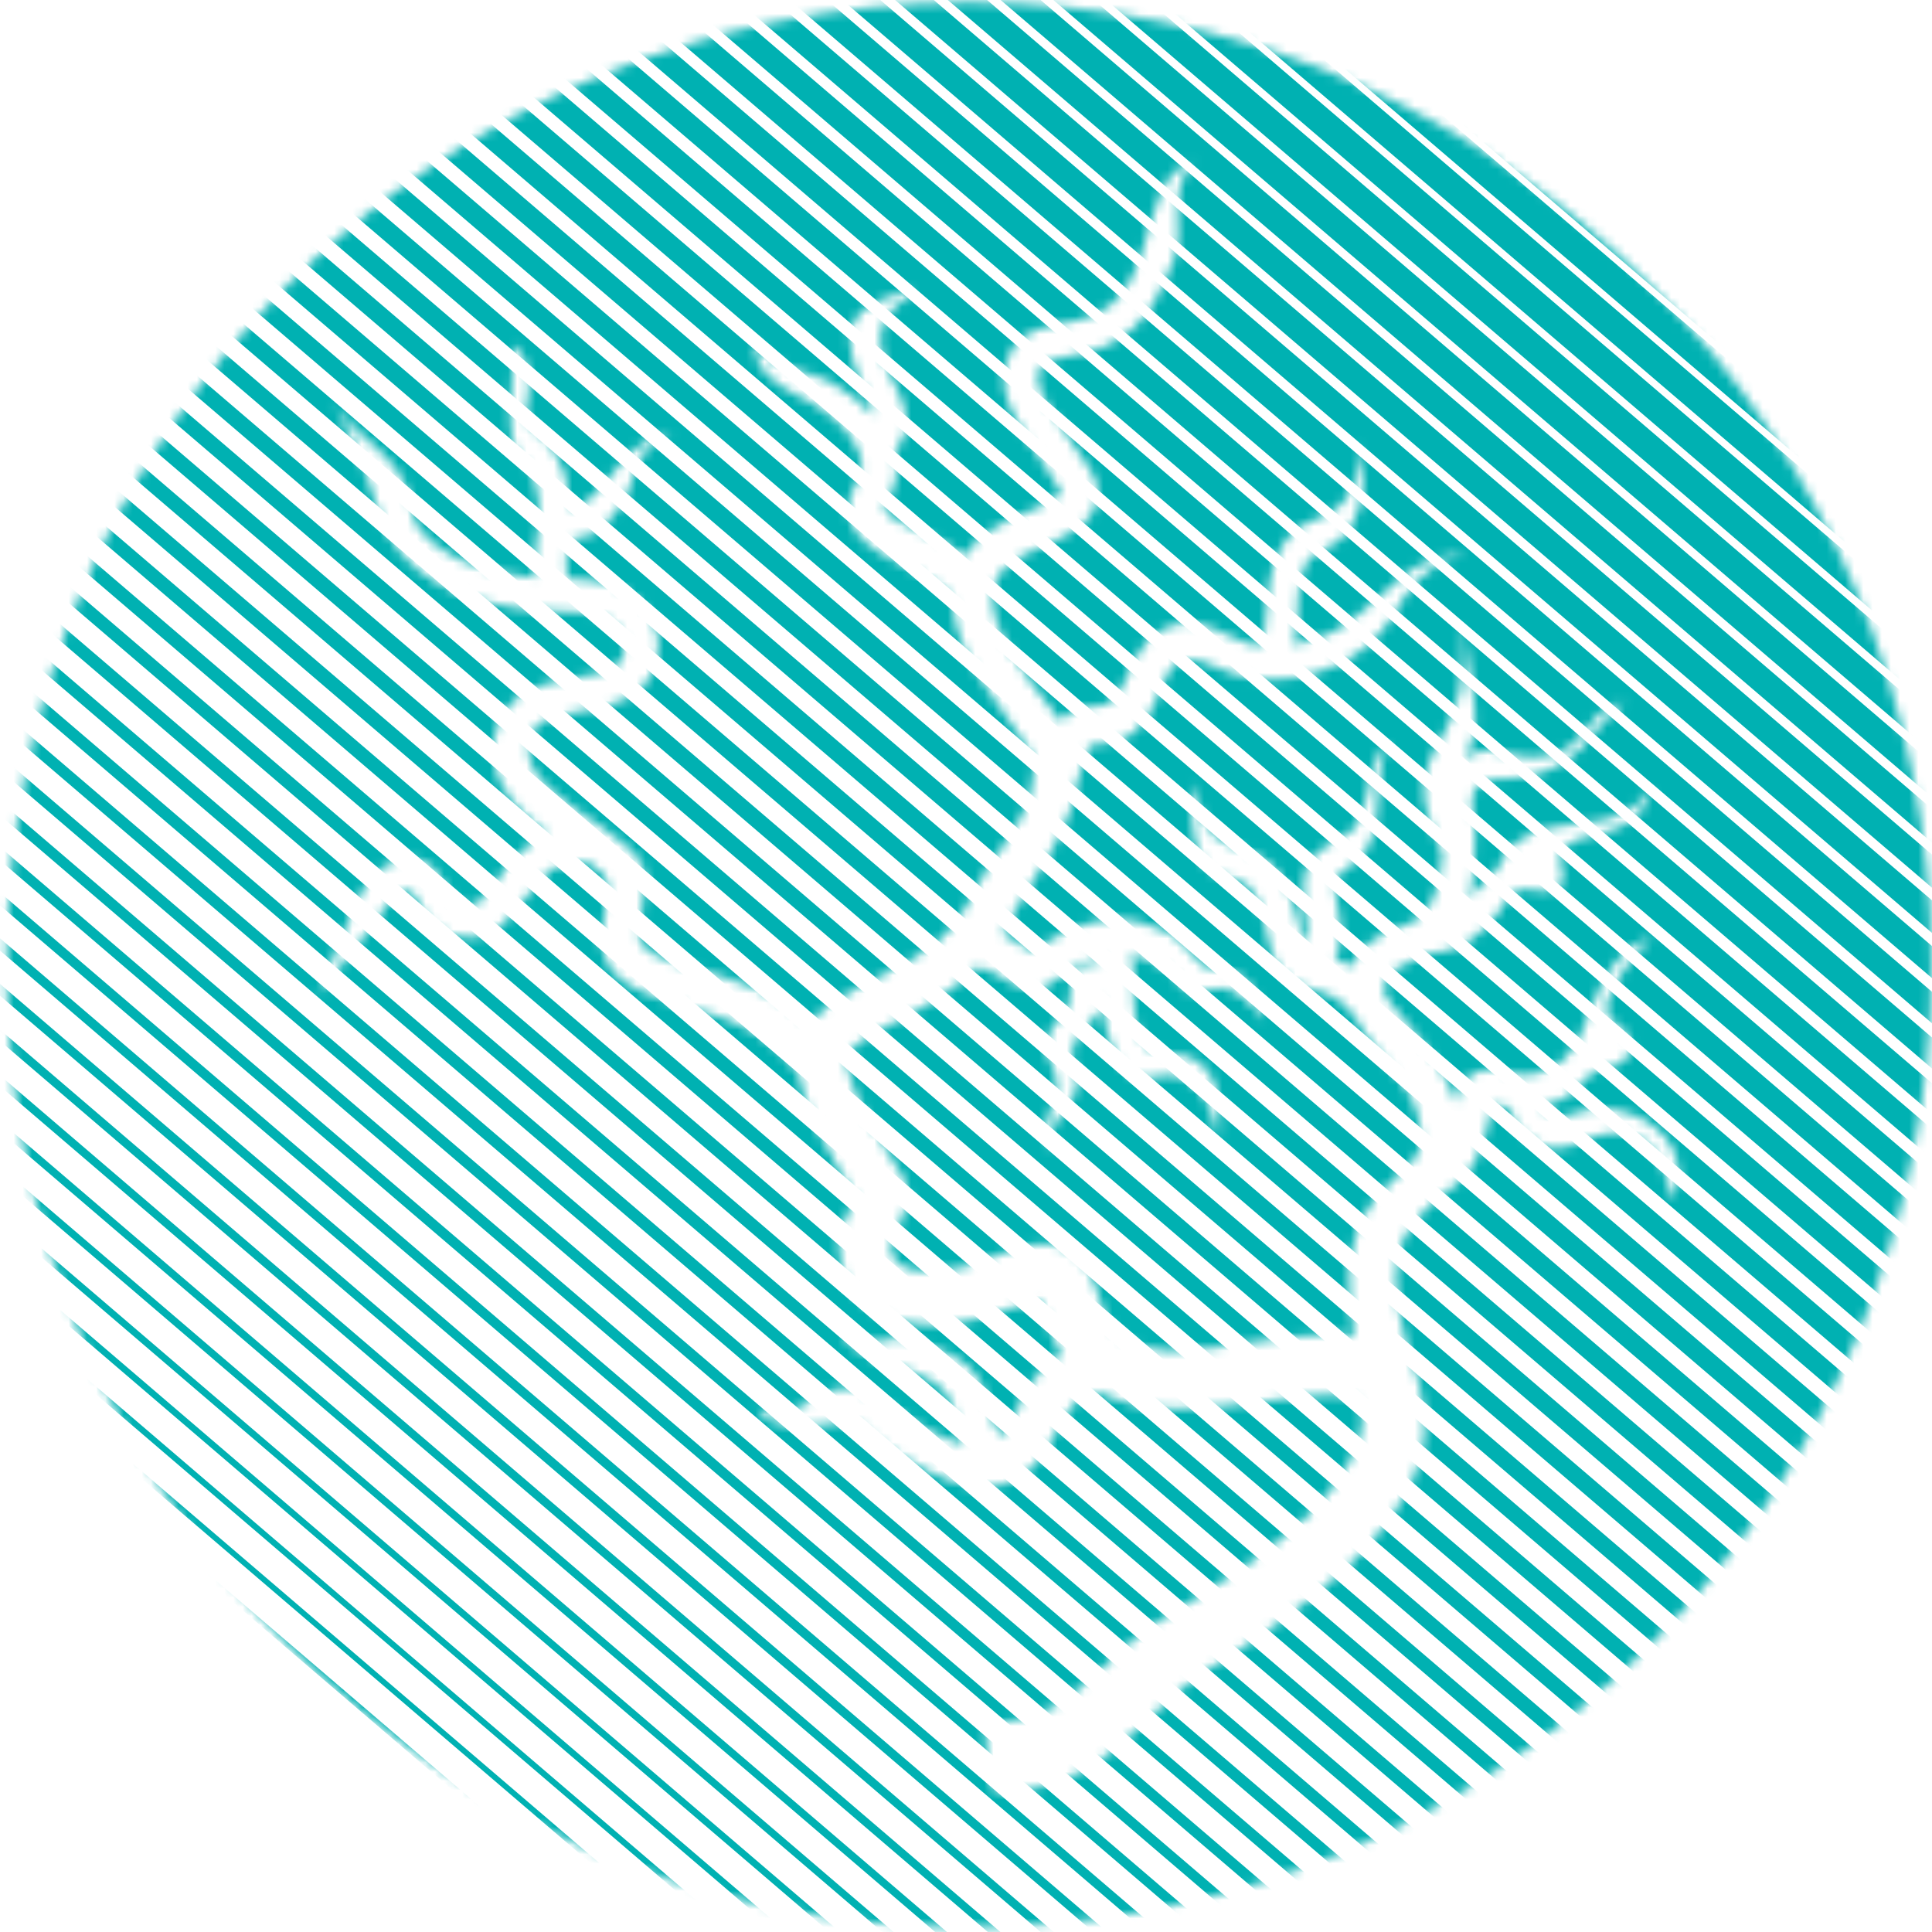 ﻿<svg width="211" height="211" viewBox="0 0 211 211" fill="none" xmlns="http://www.w3.org/2000/svg">
<mask id="mask0_398_2393" style="mask-type:luminance" maskUnits="userSpaceOnUse" x="0" y="0" width="211" height="211">
<path d="M105.829 0.279C47.779 0.279 0.719 47.339 0.719 105.389C0.719 163.439 47.779 210.499 105.829 210.499C163.879 210.499 210.939 163.439 210.939 105.389C210.939 47.339 163.879 0.279 105.829 0.279ZM181.449 127.089C180.869 125.839 179.949 124.699 178.699 124.129C177.589 123.629 176.319 123.609 175.119 123.849C173.379 124.199 171.869 125.379 170.089 125.379C169.859 125.379 169.589 125.369 169.259 125.349C169.099 125.339 168.929 125.309 168.779 125.249C165.819 124.139 165.099 122.389 164.979 120.959C164.559 120.909 164.169 120.849 163.819 120.789C163.529 120.739 163.259 120.699 163.019 120.669C162.899 121.029 162.779 121.599 162.679 122.059C162.169 124.429 161.319 128.369 157.309 130.579C156.959 130.939 156.589 131.289 156.209 131.649C153.329 134.369 150.069 137.459 155.029 151.129C155.119 151.379 155.149 151.649 155.109 151.909C159.059 165.379 139.759 177.439 132.409 182.029L132.079 182.229C129.349 184.029 127.309 185.949 125.339 187.809C121.379 191.539 117.639 195.059 109.869 195.829C109.819 195.839 109.759 195.839 109.709 195.839C109.329 195.839 108.969 195.709 108.679 195.469C108.349 195.189 108.139 194.799 108.099 194.369L107.679 189.869C107.639 189.439 107.769 189.009 108.049 188.679C108.329 188.349 108.729 188.139 109.159 188.099C114.549 187.649 117.179 185.179 120.499 182.049C122.349 180.309 124.439 178.349 127.219 176.599C127.859 176.189 128.619 175.729 129.469 175.219C133.079 173.029 138.029 170.029 142.459 165.859C147.579 160.969 149.069 156.609 148.759 154.159C148.649 153.329 148.359 152.919 148.219 152.839C147.629 152.499 146.619 152.329 145.239 152.329C143.319 152.329 140.889 152.649 138.319 152.999C135.189 153.419 131.959 153.849 128.809 153.849C125.309 153.849 122.519 153.289 120.309 152.149C119.269 152.219 118.269 152.409 117.429 153.239C117.399 153.269 117.369 153.299 117.339 153.319C116.739 153.829 116.159 154.909 115.549 156.049C114.119 158.729 112.149 162.409 107.519 162.409C105.159 162.409 102.399 161.429 99.109 159.419C97.929 158.709 96.499 157.969 95.489 157.029C94.609 156.209 94.249 155.299 92.829 155.229C91.949 155.189 91.089 155.429 90.229 155.589C88.629 155.879 86.989 155.869 85.389 155.559C84.259 155.339 82.989 154.789 82.779 153.659C83.709 154.499 85.139 154.509 86.329 154.109C87.509 153.699 88.539 152.949 89.639 152.359C92.479 150.839 94.439 151.859 96.859 153.449C99.019 154.869 102.399 157.089 105.299 157.769C104.719 156.649 104.529 155.549 104.359 154.579C103.639 150.519 99.629 149.809 96.189 148.639C94.469 148.059 92.699 147.159 91.859 145.539C93.089 146.309 94.589 146.639 96.019 146.459C96.649 146.379 97.279 146.209 97.909 146.159C99.269 146.069 101.199 146.899 102.489 147.369C103.609 147.789 104.709 148.329 105.609 149.129C106.979 150.339 107.609 151.979 108.019 153.709C108.319 154.959 108.549 155.939 109.539 156.819C110.109 156.159 110.509 155.249 110.979 154.179C111.899 152.099 112.999 149.589 115.929 148.019C115.039 146.499 114.609 144.979 114.269 143.769C114.089 143.129 113.819 142.179 113.619 141.919C112.739 142.069 111.679 142.449 110.469 142.869C108.159 143.679 105.279 144.689 101.999 144.689C101.469 144.689 100.939 144.659 100.449 144.609C94.949 144.169 91.819 141.079 91.629 135.929C91.629 135.879 91.629 135.829 91.629 135.779C91.639 135.649 91.649 135.529 91.669 135.419C91.879 133.879 92.379 132.919 92.829 132.069C93.069 131.609 93.279 131.199 93.449 130.709C91.029 126.849 87.999 121.569 87.319 117.519C84.419 112.659 79.269 111.159 74.709 109.839C70.009 108.479 65.149 107.069 65.769 101.619C65.909 100.389 66.059 99.409 66.189 98.589C66.589 95.979 66.609 95.859 64.179 94.139C64.009 94.129 63.839 94.129 63.679 94.129C60.439 94.129 59.419 95.459 57.549 97.889C57.099 98.479 56.619 99.089 56.089 99.719C54.519 101.599 52.859 102.299 51.869 102.319C51.669 102.329 51.479 102.339 51.299 102.339C47.529 102.339 46.399 99.959 45.729 98.539C45.169 97.359 44.549 96.779 43.359 97.699C42.259 98.549 41.389 100.179 40.539 101.269C38.569 103.789 36.599 106.309 34.629 108.819C35.799 106.009 36.969 103.209 38.139 100.399C39.289 97.659 40.399 94.739 43.639 93.969C44.069 93.849 44.489 93.789 44.879 93.789C47.079 93.789 47.999 95.579 48.609 96.769C49.329 98.169 49.739 98.839 51.059 98.869C51.129 98.869 51.199 98.879 51.259 98.889C51.319 98.899 51.379 98.899 51.439 98.899C52.259 98.899 53.119 97.709 54.129 96.329C55.439 94.529 57.099 92.249 59.839 91.089C57.829 89.569 55.929 87.849 54.829 85.749C53.979 84.109 53.379 81.299 54.519 78.759C55.169 77.299 56.669 75.389 60.069 74.529C61.049 74.289 62.019 74.139 62.959 73.989C66.699 73.399 68.029 72.969 68.239 70.589C68.299 69.809 68.029 69.139 67.359 68.409C66.049 66.999 64.319 66.869 61.109 66.749C58.129 66.639 54.409 66.499 49.939 64.729C46.859 63.509 43.999 61.389 42.429 58.419C41.299 56.279 40.759 53.639 39.849 51.369C38.859 48.909 37.749 46.499 36.529 44.139C37.649 45.959 39.359 47.319 40.929 48.759C42.499 50.199 44.029 51.849 44.589 53.899C44.809 54.699 44.879 55.549 45.109 56.349C45.799 58.709 48.689 60.469 50.819 61.379C53.239 62.399 55.879 62.889 58.489 63.109C58.329 62.019 58.419 60.869 58.529 59.779C58.499 59.539 58.519 59.279 58.599 59.039C59.279 57.019 58.929 52.819 57.719 51.059C56.999 50.009 56.279 49.449 55.979 48.089C55.679 46.729 55.729 45.299 55.799 43.919C55.909 41.829 56.009 39.729 56.119 37.639C57.569 38.929 58.029 41.069 57.729 42.989C57.549 44.129 57.159 45.399 57.769 46.369C58.079 46.859 58.589 47.179 59.039 47.539C60.259 48.549 60.999 49.979 61.539 51.439C62.069 52.879 61.879 54.039 62.159 55.449C62.339 55.449 62.509 55.419 62.679 55.379C62.849 55.339 63.019 55.319 63.169 55.309C63.729 55.279 65.209 53.669 65.599 53.269C66.509 52.339 67.269 51.269 68.129 50.289C69.519 48.699 71.469 47.259 73.559 47.589C72.119 47.579 70.869 48.639 70.129 49.869C69.389 51.099 69.049 52.529 68.499 53.859C67.769 55.649 66.369 57.109 64.829 58.239C64.759 58.289 64.689 58.329 64.619 58.369C64.099 58.639 63.629 58.649 63.289 58.649C63.249 58.659 63.209 58.669 63.169 58.669C62.629 58.739 62.629 58.739 62.119 59.649C62.059 59.749 61.999 59.859 61.939 59.969C61.799 61.509 61.759 62.549 62.109 63.219C65.149 63.299 70.289 63.799 71.689 68.839C72.069 69.989 71.839 71.709 71.579 72.499C70.459 76.489 66.619 77.129 63.519 77.639C59.609 78.289 57.729 78.749 57.739 82.129C57.809 84.999 61.679 87.609 64.789 89.709L65.709 90.329C70.259 93.459 70.829 94.829 70.329 97.639C70.289 97.849 70.249 98.059 70.219 98.329C70.139 98.819 69.919 100.869 69.789 102.229C70.059 104.079 72.319 104.799 76.229 105.889C80.089 106.969 84.769 108.279 88.419 111.869C89.439 110.479 91.029 109.369 92.999 108.269C94.269 107.569 95.419 106.979 96.469 106.439C101.309 103.939 103.739 102.689 106.489 97.219C107.349 95.489 108.329 94.119 109.269 92.789C111.149 90.139 112.769 87.849 113.029 83.309C112.799 82.329 111.369 80.339 110.119 78.579C107.369 74.739 103.969 69.999 104.059 65.279C102.899 63.779 100.829 62.779 98.829 61.809C95.799 60.339 92.369 58.679 92.709 54.829C92.859 53.829 93.279 53.209 93.579 52.749C93.899 52.279 94.109 51.959 94.129 51.069C94.079 48.519 92.049 46.419 90.149 44.969C88.099 43.399 85.439 42.769 83.699 40.829C82.859 39.899 82.299 38.629 82.529 37.399C83.139 38.709 84.459 39.559 85.819 40.059C87.599 40.709 89.349 40.969 91.019 41.899C92.659 42.819 94.079 43.999 95.379 45.349C95.369 44.419 94.799 43.509 94.449 42.659C93.509 40.559 92.129 37.529 93.239 35.219C94.259 33.099 97.829 31.939 99.969 31.749C98.569 32.739 97.089 33.819 96.479 35.419C96.009 36.629 96.109 37.989 96.489 39.229C97.059 41.069 98.259 42.589 98.729 44.459C98.949 45.339 99.079 46.269 98.919 47.179C98.839 47.639 97.679 49.389 97.719 49.549C98.349 52.069 97.509 53.559 96.919 54.579C96.759 54.869 96.599 55.139 96.549 55.319C96.749 56.389 98.229 57.089 100.579 58.109C102.159 58.799 103.899 59.549 105.439 60.679C107.139 57.979 109.989 56.819 112.369 55.839C114.249 55.069 115.489 54.509 115.889 53.729C115.719 53.449 115.399 52.959 115.009 52.349C113.499 49.999 110.979 46.069 110.209 44.199C109.239 42.109 109.659 39.689 110.419 38.369C111.649 36.109 114.019 35.689 116.119 35.319C118.739 34.859 121.089 34.099 122.689 31.829C124.809 28.839 125.239 24.949 126.609 21.569C126.949 20.719 127.329 19.869 127.919 19.169C128.509 18.469 129.329 17.919 130.249 17.849C128.879 19.189 128.609 21.279 128.609 23.189C128.609 24.849 128.859 26.789 128.209 28.369C127.659 29.709 127.039 31.159 126.349 32.459C125.069 34.869 123.109 36.909 120.519 37.889C119.269 38.389 117.999 38.639 116.889 38.859C113.909 39.449 113.299 39.749 113.369 41.719C113.629 43.279 115.529 46.069 117.369 48.779L117.999 49.709L118.359 50.239C119.249 51.539 120.269 53.009 119.839 54.599C119.219 57.339 116.639 58.449 114.149 59.519C113.249 59.899 112.329 60.299 111.469 60.779C109.749 61.729 108.769 62.889 108.479 64.319C107.669 68.289 112.009 73.829 114.609 77.149C115.069 77.729 115.489 78.269 115.839 78.739C116.659 77.809 117.889 77.139 119.919 77.099C121.479 77.069 122.079 76.079 123.189 73.649C124.269 71.279 125.759 68.039 130.039 68.039C130.089 68.039 130.139 68.039 130.179 68.049C131.609 68.189 133.049 68.849 134.429 69.489C135.509 69.989 136.729 70.549 137.429 70.549C137.539 70.549 137.599 70.529 137.639 70.519C138.089 69.929 138.209 68.159 138.309 66.729C138.549 63.089 139.159 58.759 142.879 57.049C143.849 56.599 144.899 56.299 145.769 55.679C146.879 54.889 147.609 53.649 148.029 52.359C148.449 51.059 148.579 49.689 148.709 48.339C148.899 50.679 149.089 53.089 148.469 55.349C148.109 56.639 147.449 57.869 146.499 58.809C145.599 59.699 144.469 59.869 143.519 60.569C141.709 61.909 141.789 65.099 141.689 67.079C141.629 68.249 141.569 69.429 141.349 70.479C141.369 70.409 144.259 69.639 144.559 69.499C145.679 69.009 146.739 68.379 147.709 67.639C149.569 66.229 151.229 64.659 152.979 63.119C154.909 61.419 157.509 60.499 160.079 60.619C157.269 61.119 154.719 62.899 153.279 65.359C151.829 67.839 150.519 69.899 148.049 71.479C145.359 73.199 142.209 74.229 138.999 74.229C136.809 74.229 134.689 73.749 132.739 72.819C131.509 72.249 130.499 71.959 129.719 71.959C128.309 71.959 127.749 72.959 126.709 75.409C125.849 77.439 124.879 79.739 122.549 80.749C121.639 81.159 120.859 81.199 120.229 81.229C119.739 81.259 119.449 81.279 119.129 81.409C118.859 81.519 118.689 82.029 118.369 83.169C118.169 83.859 117.929 84.719 117.549 85.659C117.089 89.529 114.689 93.269 112.759 96.289C111.919 97.599 111.119 98.839 110.639 99.829C110.299 100.569 109.919 101.299 109.499 101.989C110.239 102.329 110.809 102.709 111.319 103.039C111.839 103.389 112.259 103.669 112.789 103.869C112.839 103.839 112.889 103.799 112.949 103.769C114.859 102.509 118.059 100.409 121.969 100.409C123.869 100.409 125.619 100.989 127.339 101.729C128.859 102.379 129.879 103.889 130.989 105.099C131.839 106.019 132.679 105.789 133.819 105.909C135.069 106.049 136.139 106.949 136.799 108.019C137.459 109.089 137.779 110.339 138.089 111.559C137.459 110.689 136.829 109.799 136.009 109.109C135.189 108.409 134.159 107.909 133.079 107.929C132.449 107.939 131.839 108.139 131.219 108.249C130.599 108.369 129.929 108.399 129.369 108.119C128.679 107.769 128.839 107.219 128.469 106.709C128.139 106.249 127.529 105.899 127.069 105.589C126.789 105.399 123.599 104.049 123.609 104.129C123.679 104.629 123.729 105.149 123.759 105.679C123.779 105.789 123.779 105.899 123.779 106.019C123.809 106.719 123.809 107.389 123.809 108.029C123.809 110.199 123.809 114.389 126.599 115.009C127.499 115.209 128.449 115.069 129.349 115.269C131.109 115.649 132.389 117.279 132.879 119.019C133.369 120.749 133.219 122.599 133.059 124.389C132.729 122.859 132.389 121.309 131.599 119.969C130.799 118.629 129.449 117.519 127.889 117.429C126.979 117.379 126.079 117.669 125.159 117.739C122.919 117.909 122.099 115.759 121.349 113.979C120.629 112.259 120.449 110.439 120.409 108.589C120.439 110.219 119.889 110.859 118.799 111.889C117.789 112.829 116.849 114.329 117.089 115.759C117.199 116.429 117.559 117.029 117.649 117.699C117.859 119.139 116.849 120.439 115.999 121.619C115.139 122.799 114.339 124.329 114.969 125.649C113.999 124.769 114.089 123.219 114.499 121.969C114.909 120.719 115.549 119.489 115.429 118.189C115.289 116.659 114.099 115.279 114.309 113.759C114.509 112.279 115.859 111.359 116.539 110.119C117.239 108.839 116.499 107.349 117.409 106.189C117.849 105.629 118.519 105.299 119.509 105.209C119.869 105.199 120.089 105.169 120.239 105.119C120.209 104.859 120.169 104.619 120.129 104.369C118.159 104.959 116.429 106.189 115.089 107.139C114.819 107.329 114.559 107.519 114.309 107.679C114.019 107.929 113.609 108.089 113.109 108.089C113.049 108.089 112.979 108.089 112.919 108.079C111.259 107.879 110.209 107.249 109.279 106.689C108.499 106.229 107.809 105.809 106.699 105.599C103.849 108.489 100.459 110.229 97.699 111.649C94.609 113.239 92.679 114.299 92.459 115.729C92.479 115.969 92.549 116.509 92.579 116.669C93.209 119.849 95.839 124.059 97.409 126.579C98.339 128.079 98.799 128.819 98.979 129.349C99.559 130.889 98.799 132.499 98.069 134.069C97.759 134.739 97.229 135.869 97.279 136.209C97.299 136.289 97.319 136.359 97.329 136.439C97.409 137.039 97.609 138.629 100.779 138.809C100.989 138.819 101.199 138.819 101.399 138.819C104.589 138.819 106.659 137.989 108.669 137.179C110.359 136.499 111.949 135.859 113.919 135.859C114.119 135.859 114.329 135.869 114.539 135.879C114.589 135.879 114.639 135.889 114.689 135.899C118.519 136.529 119.359 139.389 120.019 141.689C120.859 144.579 121.589 147.079 127.529 147.519H127.979C130.759 147.519 133.869 147.049 136.869 146.589C139.909 146.129 142.789 145.689 145.419 145.689C146.339 145.689 147.189 145.749 147.959 145.859C145.789 134.689 149.789 131.009 152.769 128.269C154.189 126.959 154.999 126.169 155.119 124.999C155.539 121.009 153.109 117.969 150.749 115.029C149.639 113.639 148.579 112.319 147.889 110.959C147.839 110.909 147.799 110.859 147.759 110.809C146.329 108.909 145.019 108.539 143.629 108.149C141.899 107.659 139.749 107.049 138.729 103.449C138.539 102.739 138.379 102.049 138.229 101.369C137.859 99.739 137.539 97.729 136.159 96.619C135.429 96.029 134.619 95.899 133.739 95.719C132.499 95.469 131.799 94.909 131.229 93.719C130.019 91.179 129.839 88.179 130.739 85.519C130.879 87.509 131.099 89.669 132.489 91.089C134.169 92.819 136.859 92.689 138.629 94.199C140.459 95.769 141.169 98.299 141.719 100.549C141.989 101.649 142.219 102.519 142.519 103.119C142.889 102.209 142.779 101.299 142.599 99.719L142.529 99.089C142.309 97.169 142.089 94.969 143.519 93.439C145.139 91.699 147.509 91.749 148.569 89.339C149.189 87.939 149.329 86.379 149.669 84.879C150.009 83.379 150.599 81.839 151.849 80.939C150.889 82.529 150.659 84.449 150.539 86.299C150.419 88.149 150.369 90.049 149.719 91.789C149.099 93.429 148.069 94.229 146.679 95.159C145.329 96.059 145.859 97.589 146.109 99.049C146.399 100.679 146.729 102.619 145.839 104.779C146.549 105.019 147.139 105.259 147.659 105.509C148.829 102.789 150.919 102.009 152.609 101.389C154.959 100.529 156.989 99.779 157.509 93.239C156.539 90.799 155.169 87.899 155.549 85.199C155.909 82.619 157.659 80.499 158.619 78.139C159.909 74.979 159.839 71.449 159.749 68.039C160.119 70.619 160.489 73.199 160.869 75.779C161.219 78.179 161.389 80.669 159.949 82.759C160.859 82.409 161.599 81.899 162.609 81.979C164.049 82.089 165.409 82.649 166.879 82.689C168.629 82.739 170.449 82.339 171.799 81.219C172.749 80.429 173.409 79.349 174.239 78.429C175.069 77.509 176.209 76.719 177.439 76.829C175.429 78.019 174.239 80.199 172.559 81.829C170.579 83.759 167.869 84.909 165.109 85.009C163.859 85.049 162.449 84.939 161.529 85.779C160.009 87.159 161.129 89.219 161.109 90.899C161.089 93.169 161.069 95.739 160.459 98.079C160.649 97.889 160.829 97.679 161.029 97.469C161.659 96.799 162.289 96.139 162.979 95.519C163.709 94.869 163.759 94.409 164.229 93.579C165.089 92.089 166.729 91.129 168.339 90.659C170.479 90.029 172.759 90.059 174.949 89.599C177.139 89.139 179.389 88.019 180.269 85.969C180.219 87.449 179.279 88.789 178.069 89.649C176.859 90.499 175.399 90.939 173.959 91.249C173.189 91.419 172.389 91.569 171.699 91.949C171.009 92.329 170.419 93.009 170.369 93.799C170.319 94.659 170.909 95.529 170.599 96.339C170.319 97.079 169.419 97.369 168.629 97.339C167.839 97.309 167.069 97.059 166.279 97.119C164.859 97.229 164.309 98.889 163.499 99.849C161.859 101.799 160.169 103.809 155.919 104.149C155.349 104.459 154.789 104.709 154.229 104.949C152.149 105.859 151.229 106.349 151.149 108.319C151.229 108.839 152.449 110.269 153.349 111.319C154.169 112.289 155.109 113.379 155.949 114.569C156.629 115.519 158.129 117.779 159.049 120.459C159.159 120.009 159.269 119.579 159.399 119.199C160.099 117.239 161.519 116.829 162.579 116.829C163.199 116.829 163.809 116.959 164.459 117.089C165.159 117.239 165.889 117.389 166.659 117.389C167.159 117.389 167.629 117.329 168.139 117.179C172.669 115.909 173.119 110.929 174.989 107.339C176.169 105.059 178.039 102.949 180.529 102.339C178.669 103.979 177.129 105.989 176.029 108.219C175.629 109.039 175.279 109.999 175.649 110.829C176.049 111.719 177.119 112.099 177.699 112.889C178.349 113.779 178.179 115.169 177.329 115.869C176.599 116.479 175.589 116.549 174.689 116.859C173.309 117.329 172.809 118.319 171.809 119.229C170.969 120.009 169.579 120.499 168.489 120.769C168.539 121.289 168.829 121.579 169.779 121.989C169.929 121.999 170.059 121.999 170.179 121.999C170.719 121.999 170.919 121.929 171.439 121.739C173.839 120.869 176.079 120.809 178.519 121.799C180.289 122.519 181.859 123.809 182.709 125.519C183.549 127.229 183.579 129.379 182.599 131.009C182.299 129.699 182.029 128.339 181.449 127.089Z" fill="white"/>
</mask>
<g mask="url(#mask0_398_2393)">
<path d="M55.909 -89.376L53.828 -86.945L301.025 124.682L303.106 122.251L55.909 -89.376Z" fill="#00B1B2"/>
<path d="M53.439 -86.494L51.391 -84.102L298.587 127.526L300.636 125.133L53.439 -86.494Z" fill="#00B1B2"/>
<path d="M50.975 -83.614L48.953 -81.252L296.15 130.375L298.172 128.013L50.975 -83.614Z" fill="#00B1B2"/>
<path d="M48.513 -80.725L46.523 -78.4L293.72 133.227L295.71 130.902L48.513 -80.725Z" fill="#00B1B2"/>
<path d="M46.042 -77.851L44.078 -75.557L291.275 136.071L293.239 133.777L46.042 -77.851Z" fill="#00B1B2"/>
<path d="M43.58 -74.963L41.648 -72.707L288.845 138.92L290.777 136.664L43.58 -74.963Z" fill="#00B1B2"/>
<path d="M41.108 -72.089L39.203 -69.863L286.4 141.764L288.305 139.538L41.108 -72.089Z" fill="#00B1B2"/>
<path d="M38.639 -69.199L36.766 -67.012L283.962 144.615L285.835 142.428L38.639 -69.199Z" fill="#00B1B2"/>
<path d="M36.175 -66.325L34.328 -64.168L281.525 147.459L283.372 145.302L36.175 -66.325Z" fill="#00B1B2"/>
<path d="M33.705 -63.436L31.891 -61.316L279.087 150.311L280.902 148.191L33.705 -63.436Z" fill="#00B1B2"/>
<path d="M31.241 -60.562L29.453 -58.473L276.65 153.154L278.438 151.066L31.241 -60.562Z" fill="#00B1B2"/>
<path d="M28.771 -57.674L27.016 -55.623L274.212 156.004L275.968 153.953L28.771 -57.674Z" fill="#00B1B2"/>
<path d="M26.3 -54.8L24.57 -52.779L271.767 158.848L273.497 156.827L26.3 -54.8Z" fill="#00B1B2"/>
<path d="M23.838 -51.91L22.141 -49.928L269.337 161.699L271.035 159.717L23.838 -51.91Z" fill="#00B1B2"/>
<path d="M21.367 -49.036L19.695 -47.084L266.892 164.543L268.563 162.591L21.367 -49.036Z" fill="#00B1B2"/>
<path d="M18.904 -46.149L17.266 -44.234L264.462 167.393L266.101 165.479L18.904 -46.149Z" fill="#00B1B2"/>
<path d="M16.427 -43.267L14.82 -41.391L262.017 170.236L263.623 168.36L16.427 -43.267Z" fill="#00B1B2"/>
<path d="M13.971 -40.385L12.391 -38.539L259.587 173.088L261.167 171.242L13.971 -40.385Z" fill="#00B1B2"/>
<path d="M11.493 -37.503L9.945 -35.695L257.142 175.932L258.69 174.124L11.493 -37.503Z" fill="#00B1B2"/>
<path d="M9.029 -34.623L7.508 -32.846L254.704 178.781L256.226 177.004L9.029 -34.623Z" fill="#00B1B2"/>
<path d="M6.56 -31.739L5.07 -30L252.267 181.627L253.756 179.888L6.56 -31.739Z" fill="#00B1B2"/>
<path d="M4.096 -28.86L2.633 -27.15L249.829 184.477L251.293 182.768L4.096 -28.86Z" fill="#00B1B2"/>
<path d="M1.626 -25.978L0.195 -24.307L247.392 187.32L248.823 185.649L1.626 -25.978Z" fill="#00B1B2"/>
<path d="M-0.845 -23.09L-2.25 -21.449L244.947 190.178L246.351 188.537L-0.845 -23.09Z" fill="#00B1B2"/>
<path d="M-3.315 -20.208L-4.688 -18.605L242.509 193.022L243.881 191.419L-3.315 -20.208Z" fill="#00B1B2"/>
<path d="M-5.779 -17.326L-7.125 -15.754L240.072 195.873L241.418 194.301L-5.779 -17.326Z" fill="#00B1B2"/>
<path d="M-8.257 -14.445L-9.57 -12.91L237.626 198.717L238.94 197.183L-8.257 -14.445Z" fill="#00B1B2"/>
<path d="M-10.712 -11.565L-12 -10.06L235.197 201.567L236.484 200.063L-10.712 -11.565Z" fill="#00B1B2"/>
<path d="M-13.19 -8.681L-14.445 -7.215L232.751 204.412L234.006 202.946L-13.19 -8.681Z" fill="#00B1B2"/>
<path d="M-15.646 -5.801L-16.875 -4.365L230.322 207.262L231.551 205.826L-15.646 -5.801Z" fill="#00B1B2"/>
<path d="M-18.124 -2.919L-19.32 -1.521L227.876 210.106L229.073 208.708L-18.124 -2.919Z" fill="#00B1B2"/>
<path d="M-20.594 -0.032L-21.758 1.328L225.439 212.955L226.603 211.596L-20.594 -0.032Z" fill="#00B1B2"/>
<path d="M-23.057 2.843L-24.195 4.172L223.001 215.799L224.139 214.47L-23.057 2.843Z" fill="#00B1B2"/>
<path d="M-25.527 5.732L-26.633 7.023L220.564 218.651L221.669 217.359L-25.527 5.732Z" fill="#00B1B2"/>
<path d="M-27.991 8.606L-29.07 9.867L218.126 221.494L219.206 220.233L-27.991 8.606Z" fill="#00B1B2"/>
<path d="M-30.461 11.494L-31.508 12.717L215.689 224.344L216.736 223.121L-30.461 11.494Z" fill="#00B1B2"/>
<path d="M-32.924 14.376L-33.945 15.568L213.251 227.195L214.272 226.003L-32.924 14.376Z" fill="#00B1B2"/>
<path d="M-35.394 17.258L-36.383 18.412L210.814 230.039L211.802 228.885L-35.394 17.258Z" fill="#00B1B2"/>
<path d="M-37.858 20.137L-38.82 21.262L208.376 232.889L209.339 231.765L-37.858 20.137Z" fill="#00B1B2"/>
<path d="M-40.328 23.019L-41.258 24.105L205.939 235.733L206.869 234.646L-40.328 23.019Z" fill="#00B1B2"/>
<path d="M-42.791 25.899L-43.695 26.955L203.501 238.582L204.405 237.526L-42.791 25.899Z" fill="#00B1B2"/>
<path d="M-45.261 28.781L-46.133 29.799L201.064 241.426L201.935 240.408L-45.261 28.781Z" fill="#00B1B2"/>
<path d="M-47.725 31.663L-48.57 32.65L198.626 244.277L199.472 243.29L-47.725 31.663Z" fill="#00B1B2"/>
<path d="M-50.203 34.545L-51.016 35.494L196.181 247.121L196.994 246.172L-50.203 34.545Z" fill="#00B1B2"/>
<path d="M-52.665 37.432L-53.445 38.344L193.751 249.971L194.532 249.059L-52.665 37.432Z" fill="#00B1B2"/>
<path d="M-55.136 40.306L-55.891 41.188L191.306 252.815L192.06 251.934L-55.136 40.306Z" fill="#00B1B2"/>
<path d="M-57.599 43.194L-58.32 44.037L188.876 255.664L189.598 254.821L-57.599 43.194Z" fill="#00B1B2"/>
<path d="M-59.937 46.15L-60.633 46.963L186.564 258.623L187.26 257.81L-59.937 46.15Z" fill="#00B1B2"/>
<path d="M-62.407 49.04L-63.07 49.815L184.126 261.474L184.79 260.699L-62.407 49.04Z" fill="#00B1B2"/>
<path d="M-64.87 51.912L-65.508 52.656L181.689 264.316L182.326 263.572L-64.87 51.912Z" fill="#00B1B2"/>
<path d="M-67.34 54.801L-67.945 55.508L179.251 267.167L179.856 266.461L-67.34 54.801Z" fill="#00B1B2"/>
<path d="M-69.812 57.675L-70.391 58.352L176.806 270.011L177.385 269.335L-69.812 57.675Z" fill="#00B1B2"/>
<path d="M-72.274 60.563L-72.82 61.201L174.376 272.861L174.923 272.223L-72.274 60.563Z" fill="#00B1B2"/>
<path d="M-74.745 63.435L-75.266 64.043L171.931 275.703L172.451 275.095L-74.745 63.435Z" fill="#00B1B2"/>
<path d="M-77.215 66.333L-77.703 66.902L169.493 278.562L169.981 277.992L-77.215 66.333Z" fill="#00B1B2"/>
<path d="M-79.687 69.205L-80.148 69.744L167.048 281.404L167.51 280.865L-79.687 69.205Z" fill="#00B1B2"/>
<path d="M-82.157 72.092L-82.586 72.594L164.611 284.253L165.04 283.752L-82.157 72.092Z" fill="#00B1B2"/>
<path d="M-84.62 74.965L-85.023 75.436L162.173 287.095L162.577 286.624L-84.62 74.965Z" fill="#00B1B2"/>
<path d="M-87.09 77.852L-87.461 78.285L159.736 289.945L160.106 289.512L-87.09 77.852Z" fill="#00B1B2"/>
<path d="M-89.568 80.732L-89.906 81.127L157.29 292.787L157.629 292.392L-89.568 80.732Z" fill="#00B1B2"/>
<path d="M-92.024 83.61L-92.336 83.975L154.861 295.634L155.173 295.27L-92.024 83.61Z" fill="#00B1B2"/>
<path d="M-94.501 86.49L-94.781 86.816L152.415 298.476L152.695 298.149L-94.501 86.49Z" fill="#00B1B2"/>
</g>
</svg>


